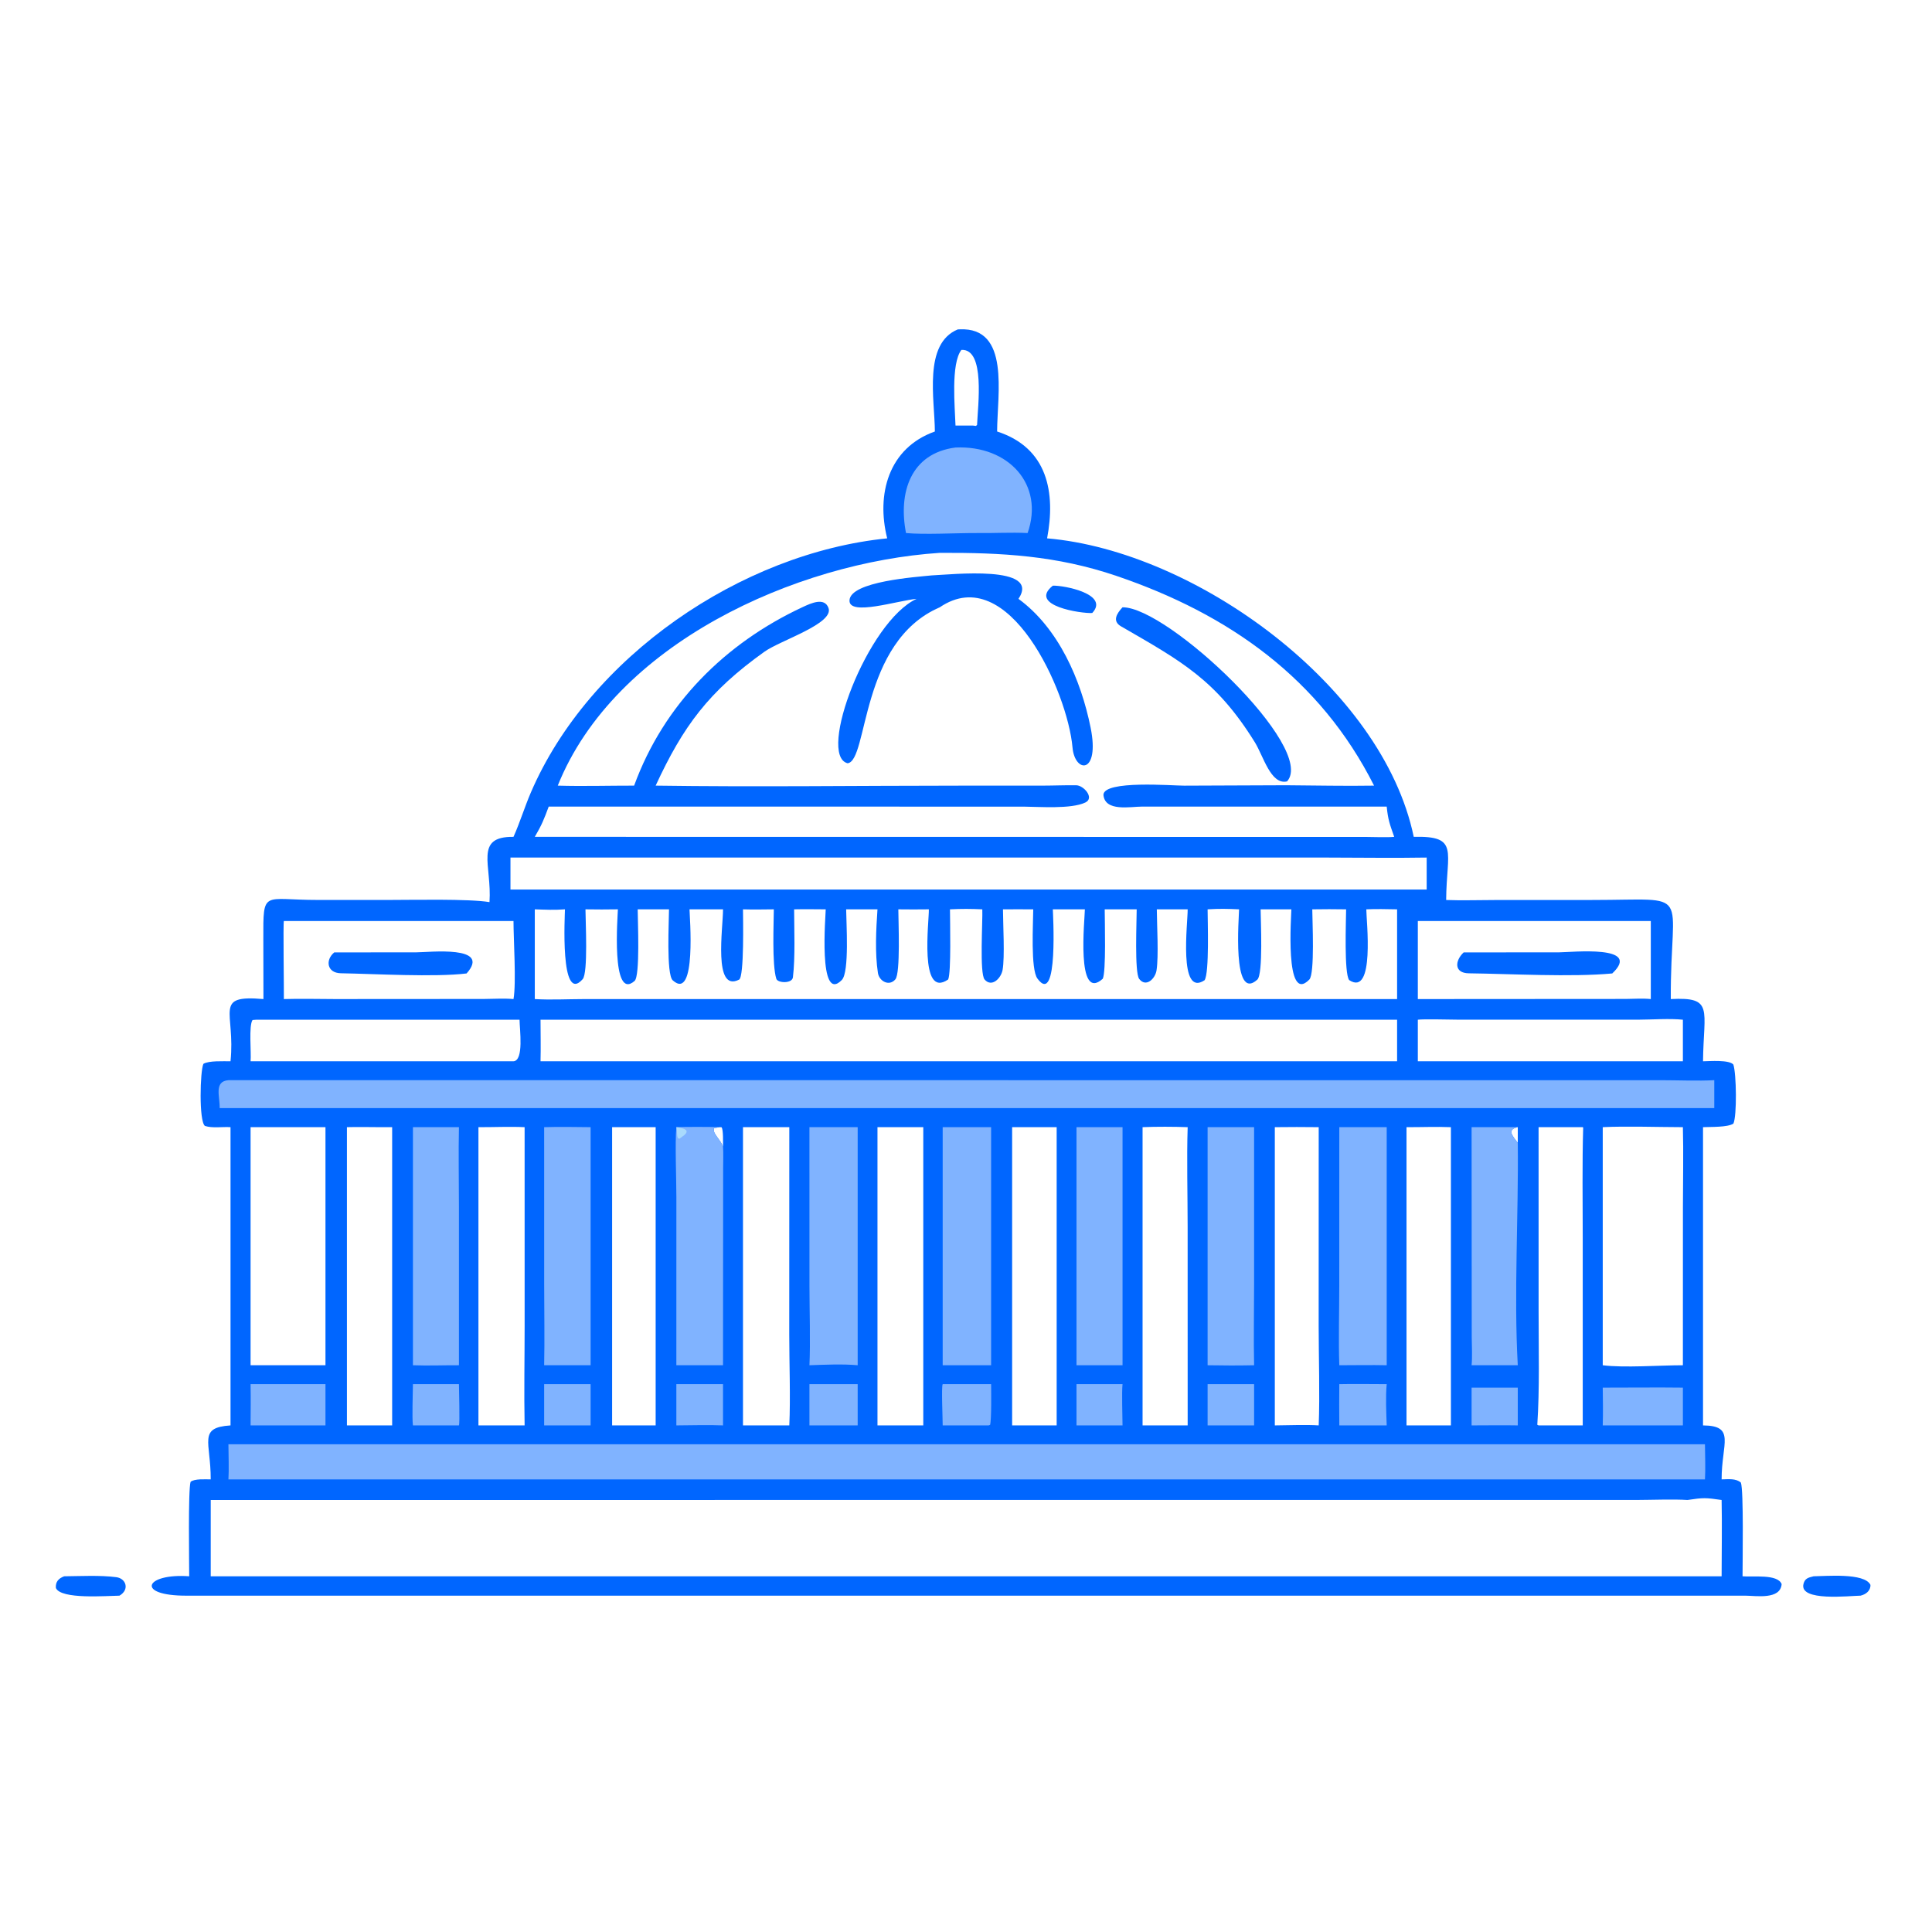 <svg version="1.1" xmlns="http://www.w3.org/2000/svg" style="display: block;" viewBox="0 0 2048 2048" width="512" height="512">
<path transform="translate(0,0)" fill="rgb(0,102,255)" d="M 1015.25 349.2 L 1017.29 349.103 C 1071.03 346.664 1057.09 417.877 1056.99 457.403 C 1111 474.854 1119.06 522.648 1109.97 570.671 C 1267.28 584.074 1465.5 727.733 1498.63 887.1 C 1547.3 885.867 1533.3 902.308 1532.99 954.039 C 1548.88 954.669 1568.78 954.068 1585.04 954.057 L 1688.4 954.012 C 1796.58 953.993 1770.54 940.484 1771.11 1059.06 C 1817 1056.67 1805.91 1069.75 1805.27 1125 C 1812.66 1124.88 1832.91 1123.28 1837.42 1128.44 C 1840.71 1138.11 1841.31 1182.8 1837.48 1191.08 C 1831.36 1195.1 1813.48 1194.47 1805.27 1194.84 L 1805.27 1510.99 C 1840.23 1511.31 1824.93 1530.13 1824.99 1568.2 C 1832.23 1568.09 1840.02 1566.95 1845.39 1571.6 C 1848.47 1579.43 1847.17 1655.77 1847.17 1670.93 C 1858.06 1671.98 1884.41 1668.25 1888.62 1679.22 C 1887.31 1695.95 1861.52 1691.57 1850.68 1691.49 L 1035.29 1691.47 L 198.079 1691.48 C 142.74 1691.7 153.756 1667.49 200.561 1670.93 C 200.565 1657.05 199.326 1579.65 202.017 1570.83 C 206.053 1567.31 217.726 1568.2 223.373 1568.2 C 223.476 1528.18 209.559 1513.3 244.357 1510.99 L 244.357 1194.84 C 235.437 1194.27 225.158 1196.15 217.228 1193.52 C 210.725 1188.48 212.098 1135.22 215.599 1127.73 C 221.325 1124.19 236.994 1125.04 244.357 1125 C 249.787 1072.38 225.434 1054.37 279.259 1059.06 L 279.144 995.632 C 279.037 942.444 278.332 954.018 336.648 953.985 L 412.34 953.985 C 437.538 953.996 496.751 952.62 518.88 956.274 C 521.577 917.168 502.173 886.586 544.328 887.1 C 551.098 872.006 556.113 855.475 562.726 840.088 C 624.488 696.381 785.457 586.249 940.463 570.671 C 928.718 524.025 941.755 474.891 990.996 457.403 C 990.845 423.394 978.49 364.505 1015.25 349.2 z M 591.253 832.799 C 617.149 833.59 645.947 832.758 672.199 832.799 C 703.671 746.637 768.554 681.823 850.971 643.489 C 859.767 639.398 873.983 632.824 878.24 644.488 C 884.29 661.067 827.279 678.758 810.418 690.793 C 751.244 733.029 724.29 769.551 695.023 832.799 C 800.567 834.321 910.275 832.831 1016.1 832.827 L 1105.15 832.804 C 1117.09 832.794 1129.02 832.231 1140.92 832.421 C 1148.81 832.547 1160.52 845.899 1150.53 850.679 C 1135.45 857.893 1101.11 855.153 1085.04 855.058 L 705.75 855.044 L 581.647 855.044 C 576.621 868.634 574.28 874.472 566.907 887.1 L 1448.21 887.2 C 1455.61 887.231 1471.21 887.83 1477.92 887.1 C 1473.13 873.399 1471.41 869.279 1469.97 855.044 L 1210.72 855.018 C 1198.27 855.017 1171.23 860.758 1169.67 842.532 C 1170.25 826.795 1243.22 832.888 1255.45 832.832 L 1363.31 832.399 C 1394.38 832.584 1425.47 833.329 1456.56 832.799 C 1399.45 719.482 1302.87 651.019 1183.27 610.409 C 1119.91 588.895 1061.56 585.747 996.193 586.042 C 843.878 596.046 651.582 682.301 591.253 832.799 z M 787.598 1194.84 L 787.598 1510.99 L 836.697 1510.99 C 838.043 1482.59 836.645 1443.84 836.637 1414.68 L 836.697 1194.84 L 787.598 1194.84 z M 1502.96 1125 L 1783.93 1125 L 1783.93 1080.95 C 1770.37 1079.45 1750.88 1080.87 1736.36 1080.92 L 1544.05 1080.88 C 1536.14 1080.86 1509.4 1080.09 1502.96 1080.95 L 1502.96 1125 z M 930.161 1510.99 L 978.718 1510.99 L 978.718 1194.84 L 930.161 1194.84 L 930.161 1510.99 z M 544.328 976.335 L 300.914 976.335 C 300.011 978.389 301.101 1050.83 300.914 1059.06 C 318.387 1058.5 337.364 1059.03 354.997 1059.05 L 512.754 1058.95 C 521.913 1058.88 535.615 1058.16 544.328 1059.06 C 547.416 1042.16 544.313 995.553 544.328 976.335 z M 507.164 1510.99 L 556.114 1510.99 C 555.417 1476.46 556.131 1439.59 556.136 1404.88 L 556.114 1194.84 C 539.82 1194.08 523.498 1194.94 507.164 1194.84 L 507.164 1510.99 z M 1368.91 963.932 L 1336.31 963.932 C 1336.34 974.739 1339.19 1032.69 1332.8 1038.46 C 1305.75 1062.89 1313.44 971.581 1313.47 963.932 C 1301.29 963.358 1292.48 963.166 1280.11 963.932 C 1280.13 976.423 1282.05 1030.94 1276.93 1039.05 C 1248.87 1057.88 1259.19 977.566 1258.98 963.932 L 1226.27 963.932 C 1226.37 980.73 1228.36 1013.49 1225.96 1028.68 C 1224.58 1037.46 1214.84 1047.09 1207.59 1037.69 C 1202.5 1031.07 1204.97 975.748 1204.94 963.932 L 1171.03 963.932 C 1171.07 976.772 1172.61 1029.84 1168.98 1037.52 C 1140.34 1063.33 1149.97 973.505 1150.01 963.932 L 1116.04 963.932 C 1116.04 966.215 1122.25 1067.93 1099.7 1037.31 C 1092.32 1027.28 1095.22 978.418 1095.28 963.932 C 1084.66 963.929 1073.78 963.8 1063.19 963.932 C 1063.25 979.752 1065.25 1014.45 1062.77 1028.23 C 1061.23 1036.82 1051.44 1047.15 1043.73 1038.34 C 1038.2 1032.01 1041.82 976.089 1041.29 963.932 C 1028.72 963.369 1019.75 963.327 1007.01 963.932 C 1007.04 976.686 1008.41 1030.67 1005.12 1038.27 C 973.955 1059.77 985.024 975.664 984.612 963.932 C 973.772 964.028 963.111 964.113 952.265 963.932 C 952.303 976.732 954.675 1031.53 949.143 1038.13 C 942.533 1046.01 931.962 1040.06 930.629 1031.38 C 927.379 1010.22 928.693 985.332 930.161 963.932 L 896.959 963.932 C 897.032 977.738 900.543 1030.47 892.374 1038.82 C 866.928 1064.86 875.398 968.455 875.3 963.932 C 864.288 963.89 852.765 963.668 841.798 963.932 C 841.863 985.213 843.091 1014.65 840.528 1035.98 C 839.699 1042.89 824.371 1042.14 822.926 1037.57 C 818.185 1022.59 820.24 977.44 820.287 963.932 C 809.48 964.028 798.376 964.275 787.598 963.932 C 787.623 971.981 789.048 1035.6 783.459 1038.45 C 755.789 1052.57 766.495 983.417 766.435 963.932 L 730.913 963.932 C 730.935 969.908 738.733 1062.22 713.147 1039.21 C 706.09 1032.87 709.207 975.539 709.17 963.932 L 675.98 963.932 C 676.011 975.558 678.686 1034.58 672.682 1039.84 C 647.317 1062.09 654.961 969.131 654.985 963.932 C 643.334 964.12 632.274 964.13 620.621 963.932 C 620.653 976.444 623.528 1031.32 617.668 1037.96 C 593.328 1065.55 598.854 969.047 598.88 963.932 C 588.082 964.794 577.715 964.317 566.907 963.932 L 566.907 1059.06 C 583.758 1060.07 601.602 1059.1 618.682 1059.07 L 1038.75 1059.06 L 1480.98 1059.06 L 1480.98 963.932 C 1470.19 963.769 1459.09 963.419 1448.34 963.932 C 1448.33 975.402 1457.76 1057.11 1430.16 1038.93 C 1424.69 1031.49 1426.85 976.695 1426.93 963.932 C 1414.82 963.775 1403.19 963.676 1391.07 963.932 C 1391.11 975.891 1393.91 1032.24 1387.92 1038.39 C 1361.46 1065.53 1368.96 968.986 1368.91 963.932 z M 1351.36 1194.84 L 1351.36 1510.99 C 1364.51 1510.88 1385.44 1510.11 1397.88 1510.99 C 1399.16 1478.88 1397.85 1438.29 1397.84 1405.64 L 1397.88 1194.84 C 1382.23 1194.64 1367.01 1194.64 1351.36 1194.84 z M 367.758 1194.84 L 367.758 1510.99 L 380.348 1510.99 L 415.699 1510.99 L 415.699 1194.84 L 402.929 1194.84 C 391.46 1194.79 379.141 1194.53 367.758 1194.84 z M 1072.91 1194.84 L 1072.91 1510.99 L 1120.11 1510.99 L 1120.11 1194.84 L 1072.91 1194.84 z M 1211.17 1510.99 L 1258.98 1510.99 L 1258.95 1300.91 C 1258.95 1267.36 1257.9 1227.75 1258.98 1194.84 C 1244.49 1194.3 1225.61 1194.23 1211.17 1194.84 L 1211.17 1510.99 z M 1788.78 1590.05 C 1774.6 1589.06 1749.97 1589.99 1735.19 1590.02 L 223.373 1590.05 L 223.373 1670.93 L 262.25 1670.93 L 1824.99 1670.93 C 1825 1644.54 1825.55 1616.28 1824.99 1590.05 C 1807.94 1587.56 1805.75 1587.52 1788.78 1590.05 z M 1630.96 1194.84 L 1630.99 1390.74 C 1630.99 1429.32 1632.15 1472.39 1629.6 1510.33 L 1630.96 1510.99 L 1677.77 1510.99 L 1677.76 1311.96 C 1677.76 1273.83 1677.1 1233.16 1678.24 1195.28 L 1677.77 1194.84 L 1630.96 1194.84 z M 544.328 1125 C 555.492 1124.21 550.846 1091.31 550.733 1080.95 L 271.712 1080.95 L 267.696 1081.28 C 263.534 1087.23 266.488 1115.7 265.63 1125 L 544.328 1125 z M 1538.02 1194.84 C 1522.4 1194.21 1506.62 1194.92 1490.96 1194.84 L 1490.96 1510.99 L 1538.02 1510.99 L 1538.02 1194.84 z M 695.023 1510.99 L 695.023 1194.84 L 648.867 1194.84 L 648.867 1510.99 L 695.023 1510.99 z M 1031.25 451.094 L 1034.51 451.507 L 1035.73 450.473 C 1036.52 430.33 1044.64 369.384 1019.11 370.929 C 1007.76 385.687 1012.28 432.189 1012.88 451.094 L 1031.25 451.094 z M 1608.91 1211.49 L 1608.91 1194.84 C 1596.84 1197.44 1603.46 1204.14 1608.91 1211.49 z M 763.259 1194.84 L 757.141 1195.78 C 754.13 1200.58 764.106 1208.13 766.435 1215.6 C 766.401 1211.09 766.846 1198.21 764.992 1194.98 L 763.259 1194.84 z M 1502.96 976.335 L 1502.96 1059.06 L 1723.01 1058.92 C 1730.62 1058.84 1742.75 1058.18 1749.92 1059.06 L 1749.92 976.335 L 1502.96 976.335 z M 265.63 1194.84 L 265.63 1447.22 L 345.007 1447.22 L 345.007 1194.84 L 265.63 1194.84 z M 1698.98 1194.84 L 1698.98 1447.22 C 1721.64 1450.14 1759.87 1447.21 1783.93 1447.22 L 1783.97 1279.36 C 1783.97 1252.22 1784.66 1221.78 1783.93 1194.84 C 1758.86 1194.8 1723.01 1193.62 1698.98 1194.84 z M 541.118 909.056 L 541.118 942.974 L 1512.34 942.974 L 1512.34 909.056 C 1476.91 909.687 1439.91 909.051 1404.36 909.046 L 541.118 909.056 z M 572.977 1080.95 C 572.986 1095.11 573.371 1110.99 572.977 1125 L 1480.98 1125 L 1480.98 1080.95 L 572.977 1080.95 z"/>
<path transform="translate(0,0)" fill="rgb(0,102,255)" d="M 987.527 609.954 C 1008.55 609.058 1103.91 598.485 1079.62 634.806 C 1122.27 666 1145.92 720.896 1156.1 771.31 C 1166.2 821.338 1139.23 819.927 1136.88 792.139 C 1131.68 733.423 1069.35 593.987 996.193 643.761 C 911.141 680.389 920.581 806.422 898.509 809.088 C 865.852 800.853 919.742 658.695 971.64 634.806 C 951.374 636.672 900.339 653.221 900.493 636.711 C 900.686 616.128 972.726 611.566 987.527 609.954 z"/>
<path transform="translate(0,0)" fill="rgb(0,102,255)" d="M 1189.93 643.761 C 1238.08 643.348 1395.98 792.993 1364.35 828.302 C 1347.1 832.38 1339.22 801.414 1330.24 786.921 C 1289.14 720.64 1252.37 700.936 1188.34 663.944 C 1178.66 658.354 1183.91 650.217 1189.93 643.761 z"/>
<path transform="translate(0,0)" fill="rgb(0,102,255)" d="M 1116.04 620.837 C 1128.11 620.391 1176.39 629.9 1157.82 649.806 C 1146.46 650.548 1089.4 642.089 1116.04 620.837 z"/>
<path transform="translate(0,0)" fill="rgb(128,179,255)" d="M 242.141 1530.98 L 1807.33 1530.98 C 1807.42 1541.65 1808.01 1558.01 1807.33 1568.2 L 242.141 1568.2 C 242.792 1558.29 242.195 1541.37 242.141 1530.98 z"/>
<path transform="translate(0,0)" fill="rgb(128,179,255)" d="M 242.141 1145.04 L 1760.71 1145.06 C 1777.72 1145.07 1801 1145.98 1817.21 1145.04 L 1817.21 1174.6 L 1800.75 1174.6 L 232.843 1174.6 C 233.161 1162.35 226.524 1146.36 242.141 1145.04 z"/>
<path transform="translate(0,0)" fill="rgb(0,102,255)" d="M 1551.54 1009.59 L 1652.7 1009.51 C 1665.95 1009.49 1741.45 1001.23 1709.05 1031.9 C 1665.56 1035.92 1601.71 1032.32 1557.01 1031.75 C 1541.25 1031.55 1542.1 1018.49 1551.54 1009.59 z"/>
<path transform="translate(0,0)" fill="rgb(0,102,255)" d="M 354.315 1009.59 L 441.31 1009.51 C 454.782 1009.51 521.515 1001.68 494.607 1031.9 C 460.892 1036.02 397.309 1032.33 361.365 1031.7 C 346.425 1031.44 344.677 1017.53 354.315 1009.59 z"/>
<path transform="translate(0,0)" fill="rgb(128,179,255)" d="M 999.287 1194.84 L 1050.62 1194.84 L 1050.62 1447.22 L 999.287 1447.22 L 999.287 1194.84 z"/>
<path transform="translate(0,0)" fill="rgb(128,179,255)" d="M 858.031 1194.84 L 909.179 1194.84 L 909.179 1447.22 C 893.302 1445.74 874.021 1446.66 858.031 1447.22 C 859.17 1423.42 858.061 1388.22 858.056 1363.71 L 858.031 1194.84 z"/>
<path transform="translate(0,0)" fill="rgb(128,179,255)" d="M 1419.71 1194.84 L 1469.97 1194.84 L 1469.97 1447.22 C 1453.69 1446.85 1436.09 1447.21 1419.71 1447.22 C 1418.77 1421.3 1419.68 1388.81 1419.68 1362.47 L 1419.71 1194.84 z"/>
<path transform="translate(0,0)" fill="rgb(128,179,255)" d="M 576.824 1194.84 C 592.973 1194.33 609.86 1194.7 626.077 1194.84 L 626.077 1447.22 L 576.824 1447.22 C 577.42 1419.9 576.86 1390.23 576.855 1362.77 L 576.824 1194.84 z"/>
<path transform="translate(0,0)" fill="rgb(128,179,255)" d="M 1280.11 1194.84 L 1329.4 1194.84 L 1329.39 1361.55 C 1329.39 1389.61 1328.78 1419.34 1329.4 1447.22 C 1312.57 1447.56 1296.94 1447.55 1280.11 1447.22 L 1280.11 1194.84 z"/>
<path transform="translate(0,0)" fill="rgb(128,179,255)" d="M 716.959 1194.84 C 727.472 1194.43 752.794 1194.5 763.259 1194.84 L 757.141 1195.78 C 754.13 1200.58 764.106 1208.13 766.435 1215.6 C 766.914 1220.27 766.582 1233.81 766.562 1238.82 L 766.435 1447.22 L 716.959 1447.22 L 716.986 1269.09 C 717.013 1250.25 715.44 1211.27 716.959 1194.84 z"/>
<path transform="translate(0,0)" fill="rgb(169,218,252)" d="M 716.959 1194.84 C 724.541 1195.8 733.491 1197.95 723.15 1204.94 L 720.28 1207.09 L 718.607 1206.55 C 716.908 1202.06 718.344 1199.72 716.959 1194.84 z"/>
<path transform="translate(0,0)" fill="rgb(128,179,255)" d="M 1141.13 1194.84 L 1189.93 1194.84 L 1189.93 1447.22 L 1141.13 1447.22 L 1141.13 1194.84 z"/>
<path transform="translate(0,0)" fill="rgb(128,179,255)" d="M 437.727 1194.84 L 486.495 1194.84 C 485.892 1222.14 486.484 1251.83 486.486 1279.43 L 486.495 1447.22 C 470.143 1447.13 454.12 1447.85 437.727 1447.22 L 437.727 1194.84 z"/>
<path transform="translate(0,0)" fill="rgb(128,179,255)" d="M 1559.95 1194.84 L 1608.91 1194.84 C 1596.84 1197.44 1603.46 1204.14 1608.91 1211.49 C 1609.82 1288.24 1604.65 1371.75 1608.91 1447.22 L 1559.95 1447.22 C 1560.8 1438.56 1560.19 1426.45 1560.1 1417.51 L 1559.95 1194.84 z"/>
<path transform="translate(0,0)" fill="rgb(128,179,255)" d="M 1012.88 474.383 C 1069.15 471.877 1107.31 513.703 1089.31 565.057 C 1071.56 564.175 1053.14 565.316 1035.29 565.057 C 1014.03 564.961 979.712 566.889 960.409 565.057 C 952.09 522.558 965.037 480.518 1012.88 474.383 z"/>
<path transform="translate(0,0)" fill="rgb(128,179,255)" d="M 265.63 1467.26 L 345.007 1467.26 L 345.007 1510.99 L 265.63 1510.99 C 265.729 1496.41 265.906 1481.83 265.63 1467.26 z"/>
<path transform="translate(0,0)" fill="rgb(128,179,255)" d="M 1698.98 1470.95 C 1727.22 1471 1755.73 1470.58 1783.93 1470.95 L 1783.93 1510.99 L 1698.98 1510.99 C 1699.35 1497.45 1699.17 1484.49 1698.98 1470.95 z"/>
<path transform="translate(0,0)" fill="rgb(128,179,255)" d="M 858.031 1467.26 L 909.179 1467.26 L 909.179 1510.99 L 858.031 1510.99 L 858.031 1467.26 z"/>
<path transform="translate(0,0)" fill="rgb(128,179,255)" d="M 437.727 1467.26 L 486.495 1467.26 C 486.504 1472.74 487.582 1508.75 486.495 1510.99 L 437.727 1510.99 C 436.632 1502.59 437.681 1477.36 437.727 1467.26 z"/>
<path transform="translate(0,0)" fill="rgb(128,179,255)" d="M 999.287 1467.26 L 1050.62 1467.26 C 1050.67 1474.54 1051.13 1504.62 1049.55 1510.42 L 1048.06 1510.99 L 999.287 1510.99 C 999.327 1504.73 997.774 1469.63 999.287 1467.26 z"/>
<path transform="translate(0,0)" fill="rgb(128,179,255)" d="M 1419.71 1467.26 C 1436.03 1466.91 1453.55 1467.25 1469.97 1467.26 C 1468.69 1480.34 1469.51 1497.75 1469.97 1510.99 L 1419.71 1510.99 C 1419.63 1496.4 1419.52 1481.84 1419.71 1467.26 z"/>
<path transform="translate(0,0)" fill="rgb(128,179,255)" d="M 1280.11 1467.26 L 1329.4 1467.26 L 1329.4 1510.99 L 1280.11 1510.99 L 1280.11 1467.26 z"/>
<path transform="translate(0,0)" fill="rgb(128,179,255)" d="M 576.824 1467.26 L 626.077 1467.26 L 626.077 1510.99 L 576.824 1510.99 L 576.824 1467.26 z"/>
<path transform="translate(0,0)" fill="rgb(128,179,255)" d="M 716.959 1467.26 L 766.435 1467.26 L 766.435 1510.99 C 751.474 1510.32 732.24 1510.93 716.959 1510.99 L 716.959 1467.26 z"/>
<path transform="translate(0,0)" fill="rgb(128,179,255)" d="M 1141.13 1467.26 L 1189.93 1467.26 C 1189.02 1476.05 1189.86 1501.26 1189.93 1510.99 L 1141.13 1510.99 L 1141.13 1467.26 z"/>
<path transform="translate(0,0)" fill="rgb(128,179,255)" d="M 1559.95 1470.95 L 1608.91 1470.95 L 1608.91 1510.99 C 1592.97 1510.68 1575.98 1510.99 1559.95 1510.99 L 1559.95 1470.95 z"/>
<path transform="translate(0,0)" fill="rgb(0,102,255)" d="M 68.01 1670.93 C 85.903 1670.78 105.664 1669.65 123.235 1671.87 C 133.609 1673.18 137.676 1685.04 126.638 1691.47 C 112.838 1691.61 64.714 1695.68 59.229 1683.34 C 58.685 1676.7 62.151 1673.18 68.01 1670.93 z"/>
<path transform="translate(0,0)" fill="rgb(0,102,255)" d="M 1922.5 1670.93 C 1935.32 1670.85 1976.41 1666.99 1982.75 1680.01 C 1983.02 1686.34 1977.84 1690.13 1972.24 1691.47 C 1960.88 1691.57 1906.94 1697.99 1911.77 1679.02 C 1913.3 1673 1917 1672.31 1922.5 1670.93 z"/>
</svg>